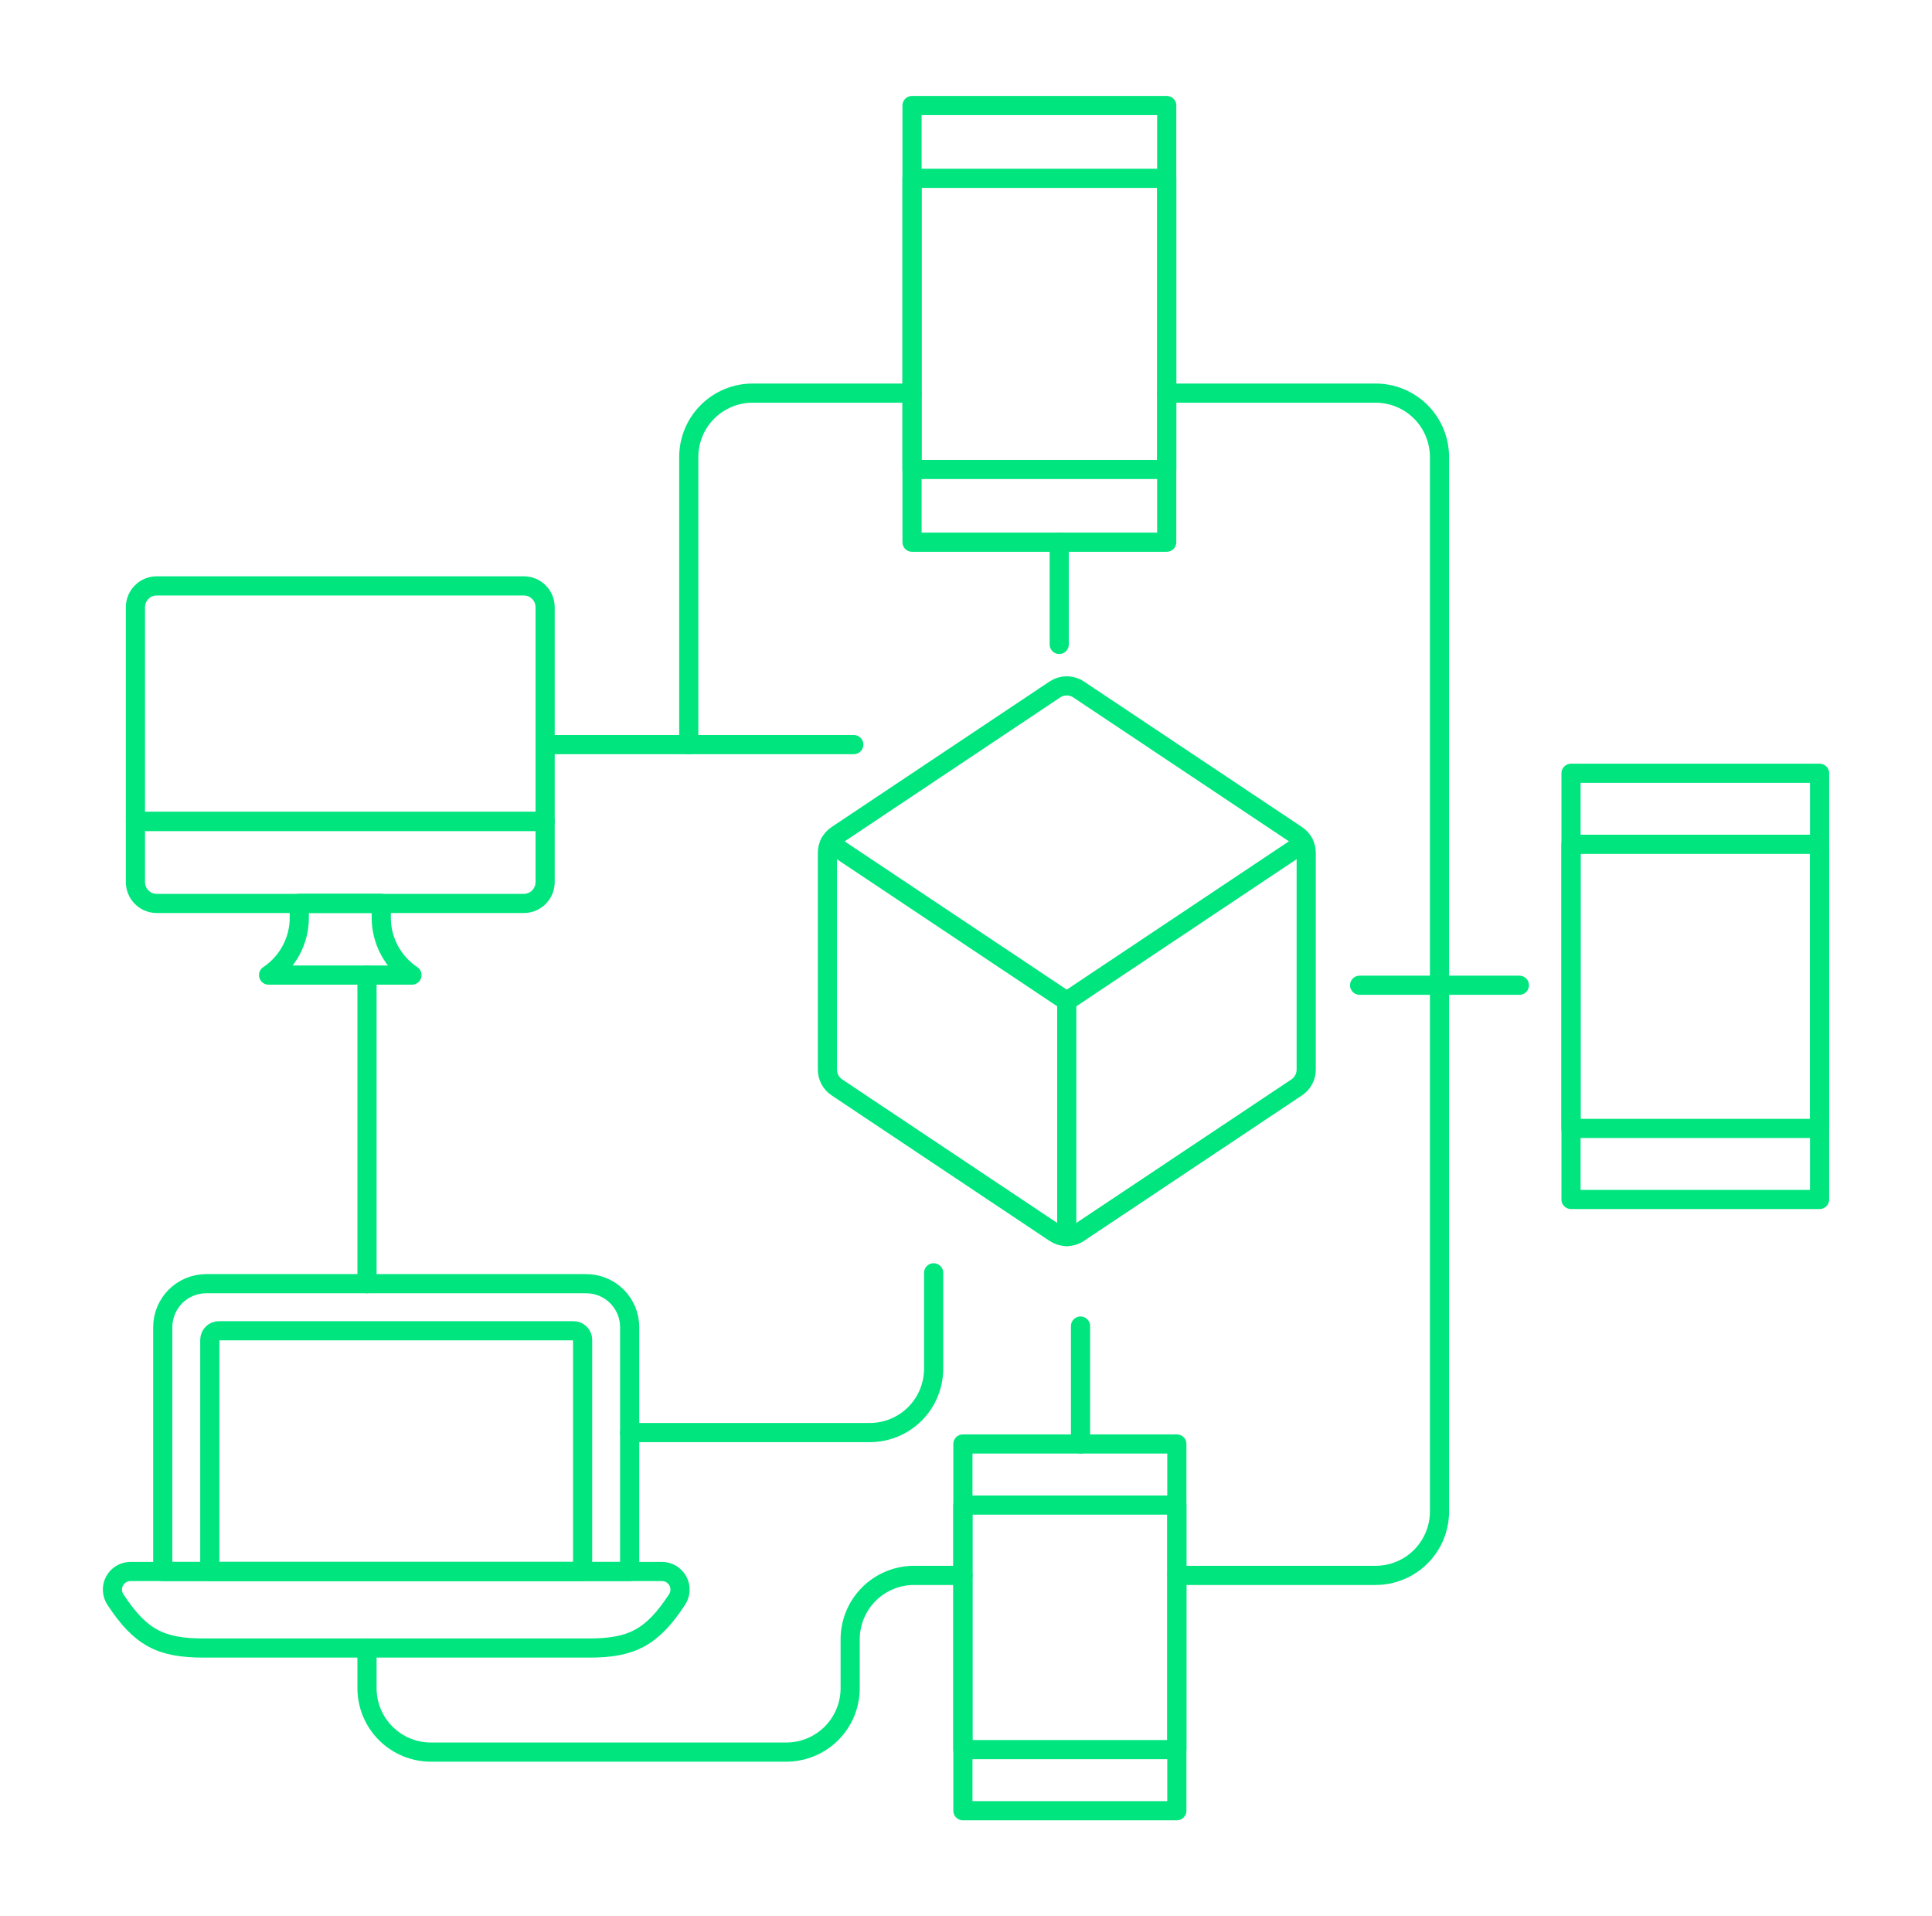 <svg width="121" height="120" viewBox="0 0 121 120" fill="none" xmlns="http://www.w3.org/2000/svg">
<path d="M43.137 46.628V28.619C43.137 28.093 43.241 27.573 43.442 27.087C43.643 26.602 43.938 26.161 44.31 25.789C44.681 25.418 45.123 25.123 45.608 24.922C46.094 24.721 46.614 24.617 47.14 24.618H57.119" stroke="#00E57E" stroke-width="1.2" stroke-linecap="round" stroke-linejoin="round"/>
<path d="M58.473 79.706V85.709C58.473 86.234 58.37 86.754 58.169 87.24C57.968 87.726 57.673 88.167 57.302 88.539C56.93 88.91 56.489 89.205 56.004 89.406C55.518 89.607 54.998 89.711 54.472 89.711H39.435" stroke="#00E57E" stroke-width="1.2" stroke-linecap="round" stroke-linejoin="round"/>
<path d="M22.985 80.387V61.062" stroke="#00E57E" stroke-width="1.2" stroke-linecap="round" stroke-linejoin="round"/>
<path d="M60.306 98.654H57.248C56.187 98.654 55.169 99.076 54.418 99.826C53.668 100.577 53.246 101.595 53.246 102.656V105.718C53.246 106.779 52.825 107.797 52.074 108.547C51.324 109.298 50.306 109.72 49.245 109.72H26.986C25.925 109.72 24.907 109.298 24.157 108.547C23.407 107.797 22.985 106.779 22.985 105.718V103.203" stroke="#00E57E" stroke-width="1.2" stroke-linecap="round" stroke-linejoin="round"/>
<path d="M73.071 24.618H86.153C86.678 24.617 87.198 24.721 87.684 24.922C88.17 25.123 88.611 25.418 88.983 25.789C89.354 26.161 89.649 26.602 89.85 27.087C90.051 27.573 90.155 28.093 90.155 28.619V94.653C90.155 95.178 90.051 95.699 89.85 96.184C89.649 96.67 89.354 97.111 88.983 97.482C88.611 97.854 88.17 98.149 87.684 98.35C87.198 98.551 86.678 98.654 86.153 98.654H73.705" stroke="#00E57E" stroke-width="1.2" stroke-linecap="round" stroke-linejoin="round"/>
<path d="M66.338 33.954V40.354" stroke="#00E57E" stroke-width="1.2" stroke-linecap="round" stroke-linejoin="round"/>
<path d="M67.672 83.041V90.424" stroke="#00E57E" stroke-width="1.2" stroke-linecap="round" stroke-linejoin="round"/>
<path d="M60.306 90.425H73.705V113.392H60.306V90.425Z" stroke="#00E57E" stroke-width="1.2" stroke-linecap="round" stroke-linejoin="round"/>
<path d="M60.306 94.252H73.705V109.565H60.306V94.252Z" stroke="#00E57E" stroke-width="1.2" stroke-linecap="round" stroke-linejoin="round"/>
<path d="M98.392 48.424H113.96V75.112H98.392V48.424Z" stroke="#00E57E" stroke-width="1.2" stroke-linecap="round" stroke-linejoin="round"/>
<path d="M98.392 52.872H113.96V70.664H98.392V52.872Z" stroke="#00E57E" stroke-width="1.2" stroke-linecap="round" stroke-linejoin="round"/>
<path d="M57.12 6.608H73.071V33.953H57.12V6.608Z" stroke="#00E57E" stroke-width="1.2" stroke-linecap="round" stroke-linejoin="round"/>
<path d="M57.12 11.166H73.071V29.397H57.12V11.166Z" stroke="#00E57E" stroke-width="1.2" stroke-linecap="round" stroke-linejoin="round"/>
<path d="M34.141 51.439H8.482V38.022C8.482 37.847 8.517 37.673 8.584 37.511C8.651 37.35 8.749 37.203 8.873 37.079C8.997 36.955 9.144 36.857 9.306 36.79C9.468 36.723 9.641 36.689 9.816 36.689H32.806C32.982 36.689 33.155 36.723 33.317 36.79C33.479 36.857 33.626 36.955 33.75 37.079C33.874 37.203 33.972 37.35 34.039 37.511C34.106 37.673 34.141 37.847 34.141 38.022V51.439Z" stroke="#00E57E" stroke-width="1.2" stroke-linecap="round" stroke-linejoin="round"/>
<path d="M16.821 61.062C17.413 60.667 17.898 60.133 18.234 59.505C18.57 58.878 18.745 58.177 18.745 57.466V56.571H23.878V57.466C23.878 58.177 24.053 58.878 24.389 59.505C24.725 60.132 25.21 60.667 25.802 61.062H16.821Z" stroke="#00E57E" stroke-width="1.2" stroke-linecap="round" stroke-linejoin="round"/>
<path d="M34.141 51.44H8.482V55.241C8.482 55.595 8.623 55.934 8.873 56.184C9.123 56.435 9.462 56.575 9.816 56.575H32.806C33.16 56.575 33.5 56.435 33.75 56.184C34 55.934 34.141 55.595 34.141 55.241V51.44Z" stroke="#00E57E" stroke-width="1.2" stroke-linecap="round" stroke-linejoin="round"/>
<path d="M39.435 83.108C39.436 82.751 39.365 82.397 39.229 82.067C39.092 81.737 38.892 81.437 38.639 81.184C38.387 80.931 38.087 80.731 37.757 80.594C37.427 80.458 37.073 80.387 36.716 80.387H12.913C12.556 80.387 12.203 80.458 11.873 80.594C11.543 80.731 11.243 80.931 10.99 81.184C10.738 81.437 10.537 81.737 10.401 82.067C10.264 82.397 10.194 82.751 10.194 83.108V98.409H39.435V83.108Z" stroke="#00E57E" stroke-width="1.2" stroke-linecap="round" stroke-linejoin="round"/>
<path d="M36.889 103.203H12.742C10.075 103.203 8.796 102.558 7.226 100.163C7.114 99.992 7.05 99.793 7.042 99.589C7.033 99.385 7.08 99.182 7.178 99.002C7.275 98.822 7.419 98.672 7.595 98.568C7.771 98.463 7.972 98.409 8.177 98.409H41.455C41.66 98.409 41.86 98.464 42.036 98.568C42.212 98.673 42.356 98.823 42.453 99.002C42.551 99.182 42.598 99.385 42.589 99.589C42.581 99.793 42.517 99.992 42.406 100.163C40.841 102.547 39.57 103.203 36.889 103.203Z" stroke="#00E57E" stroke-width="1.2" stroke-linecap="round" stroke-linejoin="round"/>
<path d="M36.489 98.409H13.14V83.901C13.14 83.827 13.155 83.753 13.184 83.684C13.212 83.615 13.254 83.553 13.306 83.501C13.359 83.448 13.421 83.406 13.49 83.378C13.559 83.349 13.633 83.335 13.707 83.335H35.923C35.997 83.335 36.071 83.349 36.139 83.378C36.208 83.406 36.271 83.448 36.323 83.501C36.376 83.553 36.418 83.615 36.446 83.684C36.475 83.753 36.489 83.827 36.489 83.901V98.409Z" stroke="#00E57E" stroke-width="1.2" stroke-linecap="round" stroke-linejoin="round"/>
<path d="M85.152 61.698H95.158" stroke="#00E57E" stroke-width="1.2" stroke-linecap="round" stroke-linejoin="round"/>
<path d="M67.551 43.174C67.332 43.028 67.074 42.95 66.811 42.95C66.547 42.95 66.29 43.028 66.07 43.174L52.414 52.291C52.232 52.413 52.082 52.578 51.978 52.771C51.875 52.965 51.821 53.181 51.82 53.401V66.984C51.821 67.204 51.875 67.42 51.979 67.613C52.082 67.807 52.232 67.972 52.414 68.094L66.07 77.21C66.29 77.357 66.547 77.435 66.811 77.435C67.074 77.435 67.332 77.357 67.551 77.21L81.213 68.094C81.395 67.972 81.545 67.807 81.649 67.613C81.752 67.42 81.807 67.204 81.807 66.984V53.401C81.807 53.181 81.752 52.965 81.649 52.771C81.545 52.578 81.395 52.413 81.213 52.291L67.551 43.174Z" stroke="#00E57E" stroke-width="1.2" stroke-linecap="round" stroke-linejoin="round"/>
<path d="M51.97 52.788L66.811 62.694L81.651 52.787" stroke="#00E57E" stroke-width="1.2" stroke-linecap="round" stroke-linejoin="round"/>
<path d="M66.811 62.694V77.435" stroke="#00E57E" stroke-width="1.2" stroke-linecap="round" stroke-linejoin="round"/>
<path d="M34.141 46.628H53.471" stroke="#00E57E" stroke-width="1.2" stroke-linecap="round" stroke-linejoin="round"/>
</svg>
